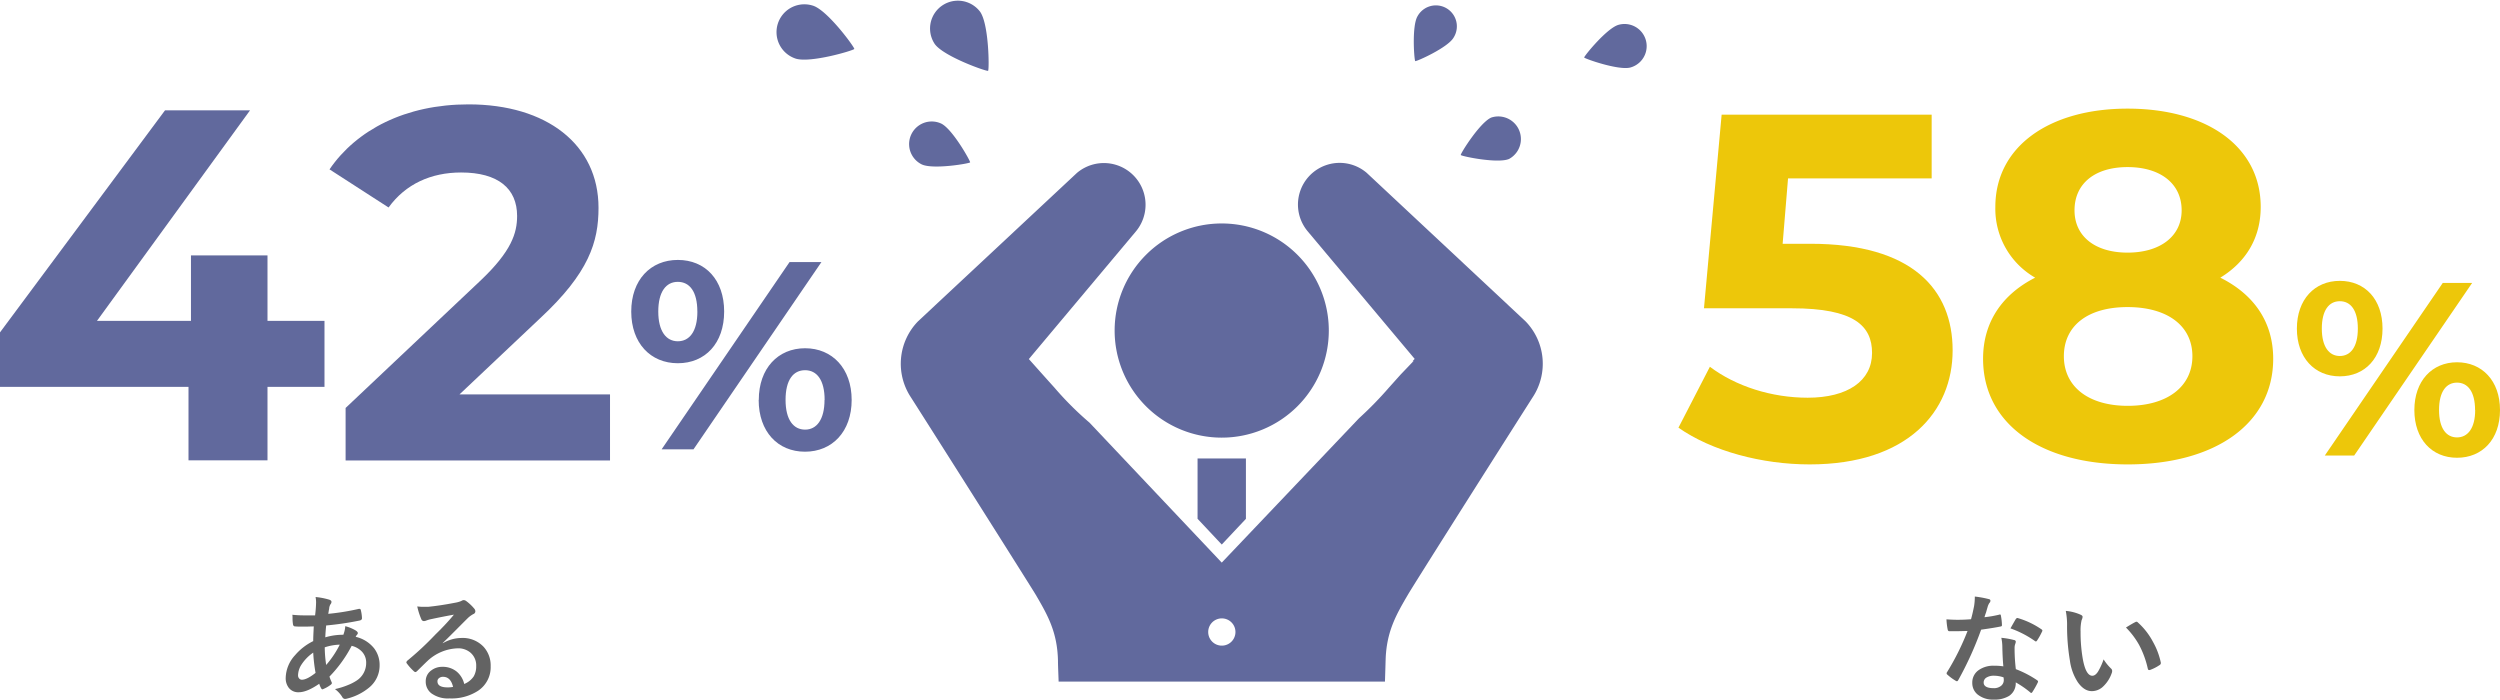 <svg xmlns="http://www.w3.org/2000/svg" viewBox="0 0 680.76 190.48"><defs><style>.cls-1{fill:#636363;}.cls-2{opacity:0.7;}.cls-3{fill:#1e2973;}.cls-4{fill:#edc70a;}</style></defs><g id="レイヤー_2" data-name="レイヤー 2"><g id="失敗"><path class="cls-1" d="M85.93,162.57a19.34,19.34,0,0,1,3.75.73c.38.14.58.33.58.58a.87.87,0,0,1-.16.52,2.42,2.42,0,0,0-.45,1.15c0,.17-.08.46-.14.86s-.09.55-.13.74a64.82,64.82,0,0,0,8.33-1.35l.22,0q.24,0,.33.36a10.64,10.64,0,0,1,.31,2.17c0,.35-.23.56-.67.65a82.68,82.68,0,0,1-9.08,1.34c-.14,1.31-.21,2.39-.24,3.23a16.62,16.62,0,0,1,4.91-.7,7.8,7.8,0,0,0,.53-2.34,10.87,10.87,0,0,1,2.85,1.18c.38.25.57.49.57.71a.62.62,0,0,1-.18.39,2.43,2.43,0,0,0-.41.62,9,9,0,0,1,5,3.1,7.46,7.46,0,0,1,1.52,4.72,7.74,7.74,0,0,1-2.86,6,15,15,0,0,1-6,3,2.15,2.15,0,0,1-.54.09c-.35,0-.64-.22-.87-.68a8,8,0,0,0-1.89-2,20.3,20.3,0,0,0,3.59-1.12,12.83,12.83,0,0,0,2.35-1.22,5.68,5.68,0,0,0,2.56-4.8,4.31,4.31,0,0,0-1.33-3.23,5.69,5.69,0,0,0-2.62-1.41,35.08,35.08,0,0,1-6.05,8.38,15.08,15.08,0,0,0,.56,1.45.77.77,0,0,1,.1.33c0,.14-.12.3-.35.47a9,9,0,0,1-1.92,1.11.82.82,0,0,1-.31.11q-.17,0-.33-.27a5.87,5.87,0,0,1-.53-1.25q-3.34,2.31-5.58,2.31a3.23,3.23,0,0,1-2.7-1.19,4.23,4.23,0,0,1-.85-2.78,9.42,9.42,0,0,1,2.55-6.12,15.39,15.39,0,0,1,4.94-3.83c0-1.14.08-2.48.15-4-.78,0-1.49.05-2.14.05l-1.14,0a16.07,16.07,0,0,1-1.83-.06c-.35,0-.54-.28-.57-.74a9.52,9.52,0,0,1-.1-1.21c0-.63,0-1-.06-1.22a30.39,30.39,0,0,0,3.37.17l2.83,0a33.23,33.23,0,0,0,.27-3.5A7.64,7.64,0,0,0,85.93,162.57Zm-.64,15.14a11.71,11.71,0,0,0-3.13,3.16,5.6,5.6,0,0,0-1,3,1.24,1.24,0,0,0,.36.94.94.94,0,0,0,.7.28c.9,0,2.14-.62,3.71-1.86A44.35,44.35,0,0,1,85.29,177.71Zm3.53,3.36a26.32,26.32,0,0,0,3.7-5.53,14.23,14.23,0,0,0-4.09.73A33.78,33.78,0,0,0,88.82,181.07Z"/><path class="cls-1" d="M123.6,167.37q-3,.54-6.19,1.22a8.26,8.26,0,0,0-1.34.39,1.91,1.91,0,0,1-.64.15.77.77,0,0,1-.71-.54,18.14,18.14,0,0,1-1.1-3.46,11.8,11.8,0,0,0,1.73.11c.42,0,.83,0,1.23,0q3.3-.33,7.27-1.1a8,8,0,0,0,1.75-.48,1.48,1.48,0,0,1,.61-.25,1.24,1.24,0,0,1,.73.25,12.35,12.35,0,0,1,2.14,2,1.24,1.24,0,0,1,.36.79.8.8,0,0,1-.54.76,7,7,0,0,0-1.41,1c-.66.64-1.87,1.86-3.64,3.64q-2,2-3.27,3.22l0,.09a10.17,10.17,0,0,1,5.09-1.44,7.83,7.83,0,0,1,6,2.39,7.53,7.53,0,0,1,1.94,5.3,7.69,7.69,0,0,1-3.43,6.69,13.25,13.25,0,0,1-7.75,2.08,7.64,7.64,0,0,1-5-1.41,4,4,0,0,1-1.5-3.3,3.53,3.53,0,0,1,1.48-2.89,4.83,4.83,0,0,1,3-1,6,6,0,0,1,4,1.34,6.23,6.23,0,0,1,2,3.33,5.69,5.69,0,0,0,2.58-2.06,5.4,5.4,0,0,0,.68-2.82,4.55,4.55,0,0,0-1.58-3.67,5.12,5.12,0,0,0-3.45-1.16,12.6,12.6,0,0,0-8.19,3.4c-.4.37-1.33,1.28-2.78,2.71q-.36.36-.54.36a.81.81,0,0,1-.49-.28,13.94,13.94,0,0,1-1.87-2.09.36.36,0,0,1-.11-.27.77.77,0,0,1,.26-.47,81.39,81.39,0,0,0,7.58-7.06C120.81,170.6,122.46,168.77,123.6,167.37Zm-.23,19.68c-.43-1.83-1.34-2.75-2.72-2.75a1.64,1.64,0,0,0-1.16.41,1,1,0,0,0-.37.81c0,1.11.92,1.66,2.78,1.66A7.24,7.24,0,0,0,123.37,187.05Z"/><path class="cls-1" d="M540.38,168.07a30.86,30.86,0,0,0,4-.69.7.7,0,0,1,.23-.06c.13,0,.21.11.24.31a15.41,15.41,0,0,1,.29,2.6c0,.22-.13.34-.39.37q-1.65.35-5.28.86a91.89,91.89,0,0,1-6.23,13.74c-.13.2-.25.31-.36.31a.91.91,0,0,1-.38-.16,13.61,13.61,0,0,1-2.22-1.64.46.46,0,0,1-.21-.34.64.64,0,0,1,.15-.39,67.94,67.94,0,0,0,5.55-11.16c-.81,0-1.88.06-3.2.06q-1,0-1.77,0-.36,0-.45-.51a18.1,18.1,0,0,1-.32-2.72q1.74.12,3,.12,1.86,0,3.69-.15c.28-1,.56-2.19.83-3.58a15.36,15.36,0,0,0,.2-2.6,28.2,28.2,0,0,1,3.74.68c.34.06.51.21.51.46a.83.83,0,0,1-.28.61,3.9,3.9,0,0,0-.51,1.19c-.06.18-.19.64-.4,1.39C540.61,167.28,540.48,167.73,540.38,168.07Zm5.14,13.38c-.15-1.58-.24-3.41-.28-5.5a12,12,0,0,0-.27-2.27,20,20,0,0,1,3.49.61.48.48,0,0,1,.45.5,3.3,3.3,0,0,1-.19.67,3.21,3.21,0,0,0-.14.95c0,.08,0,.2,0,.36a47.59,47.59,0,0,0,.34,5.44,28.45,28.45,0,0,1,5.77,3c.19.13.28.26.28.37a.79.79,0,0,1-.09.3,22.55,22.55,0,0,1-1.47,2.59c-.1.15-.2.22-.3.22a.49.49,0,0,1-.31-.19,26.22,26.22,0,0,0-3.91-2.69,4.11,4.11,0,0,1-1.81,3.69,7.49,7.49,0,0,1-4.13,1,6.62,6.62,0,0,1-4.47-1.41,4,4,0,0,1-1.42-3.14,4.09,4.09,0,0,1,1.82-3.53,6.88,6.88,0,0,1,4.1-1.14A15.89,15.89,0,0,1,545.52,181.45Zm.06,3A8.24,8.24,0,0,0,543,184a3.76,3.76,0,0,0-2.12.53,1.55,1.55,0,0,0-.72,1.33c0,1,.91,1.53,2.72,1.53a3,3,0,0,0,2.12-.72,2,2,0,0,0,.64-1.55A4.71,4.71,0,0,0,545.58,184.49Zm1.89-13.37c.88-1.55,1.36-2.39,1.44-2.5s.26-.3.39-.3a.88.88,0,0,1,.28.06,22.4,22.4,0,0,1,6.28,3c.19.12.29.24.29.34a.82.82,0,0,1-.13.39,18.15,18.15,0,0,1-1.34,2.38c-.1.14-.2.22-.3.22a.49.49,0,0,1-.28-.13A27.07,27.07,0,0,0,547.47,171.12Z"/><path class="cls-1" d="M562.52,166.35a12.54,12.54,0,0,1,4.06,1.05c.35.15.52.35.52.58a2.62,2.62,0,0,1-.27.89,12.11,12.11,0,0,0-.28,3.14,42,42,0,0,0,.58,7.29c.55,3.14,1.43,4.71,2.62,4.71.55,0,1.06-.38,1.55-1.13a17.59,17.59,0,0,0,1.52-3.33,13.17,13.17,0,0,0,2,2.47.91.91,0,0,1,.33.69,1.66,1.66,0,0,1-.09.5,9.13,9.13,0,0,1-2.53,3.88,4.46,4.46,0,0,1-2.91,1.11c-1.42,0-2.69-.82-3.83-2.44a14.17,14.17,0,0,1-2.15-5.91,56.15,56.15,0,0,1-.77-9.31A19.71,19.71,0,0,0,562.52,166.35Zm16.39,4.53q1.58-1,2.52-1.47a1,1,0,0,1,.36-.12.52.52,0,0,1,.34.19,18.91,18.91,0,0,1,4.14,5.31,19.79,19.79,0,0,1,2.13,5.64.74.74,0,0,1,0,.19.65.65,0,0,1-.38.51,11.64,11.64,0,0,1-2.5,1.28.76.76,0,0,1-.28.05c-.21,0-.34-.13-.39-.41a25.49,25.49,0,0,0-2.36-6.43A21.59,21.59,0,0,0,578.91,170.88Z"/><g class="cls-2"><path class="cls-3" d="M88.36,105.35H72.84v20H51.33v-20H0V90.51L44.93,30.05H68.08L26.41,87.37H52V69.54H72.84V87.37H88.36Z"/><path class="cls-3" d="M166.11,107.39v18h-72v-14.3l36.76-34.71c8.44-8,9.94-12.94,9.94-17.57,0-7.49-5.18-11.84-15.25-11.84-8.17,0-15.12,3.13-19.75,9.53L89.73,46.12c7.35-10.76,20.69-17.7,37.85-17.7,21.24,0,35.4,10.89,35.4,28.18,0,9.26-2.59,17.7-15.93,30.09l-21.92,20.7Z"/><path class="cls-3" d="M171.89,84.84c0-8.6,5.25-14.06,12.69-14.06s12.61,5.39,12.61,14.06S192,98.91,184.58,98.91,171.89,93.45,171.89,84.84Zm18,0c0-5.46-2.11-8.09-5.32-8.09s-5.32,2.7-5.32,8.09,2.18,8.09,5.32,8.09S189.9,90.31,189.9,84.84ZM215,71.36h8.68l-34.84,51h-8.68Zm-8.38,37.54c0-8.6,5.25-14.07,12.61-14.07s12.68,5.47,12.68,14.07S226.64,123,219.2,123,206.59,117.5,206.59,108.9Zm17.93,0c0-5.4-2.11-8.09-5.32-8.09s-5.32,2.62-5.32,8.09,2.19,8.09,5.32,8.09S224.52,114.29,224.52,108.9Z"/></g><path class="cls-4" d="M531.71,95.41c0,16.59-12.17,31.05-38.93,31.05-13,0-26.63-3.62-35.73-10l8.56-16.59c7.1,5.35,16.86,8.43,26.63,8.43,10.84,0,17.53-4.55,17.53-12.18,0-7.36-4.82-12.17-21.81-12.17H464l4.81-52.72H526V48.58H486.89l-1.47,17.8H493C520.74,66.38,531.71,78.82,531.71,95.41Z"/><path class="cls-4" d="M619,97.69c0,17.66-15.79,28.77-39.6,28.77S540,115.35,540,97.69c0-10,5.22-17.53,14.18-22.08a21.63,21.63,0,0,1-10.84-19.27c0-16.46,14.72-26.76,36-26.76,21.54,0,36.26,10.3,36.26,26.76,0,8.43-4,15-11,19.27C613.73,80.16,619,87.65,619,97.69ZM597,97c0-8.3-6.82-13.38-17.66-13.38S562,88.72,562,97s6.69,13.51,17.4,13.51S597,105.31,597,97ZM564.9,57.28c0,7.09,5.62,11.51,14.45,11.51s14.72-4.42,14.72-11.51c0-7.36-5.89-11.78-14.72-11.78S564.9,49.92,564.9,57.28Z"/><path class="cls-4" d="M625.45,89.48c0-7.93,4.84-13,11.69-13s11.63,5,11.63,13-4.77,13-11.63,13S625.45,97.41,625.45,89.48Zm16.6,0c0-5-1.95-7.46-4.91-7.46s-4.9,2.48-4.9,7.46,2,7.46,4.9,7.46S642.05,94.52,642.05,89.48Zm23.12-12.43h8l-32.12,47h-8Zm-7.73,34.6c0-7.93,4.84-13,11.62-13s11.7,5,11.7,13-4.84,13-11.7,13S657.44,119.58,657.44,111.65Zm16.53,0c0-5-2-7.46-4.91-7.46s-4.9,2.42-4.9,7.46,2,7.46,4.9,7.46S674,116.63,674,111.65Z"/><g class="cls-2"><path class="cls-3" d="M361.84,90a29.16,29.16,0,1,1-29.15-29.15A29.16,29.16,0,0,1,361.84,90Z"/><polygon class="cls-3" points="332.69 148.28 339.27 141.28 339.27 124.85 326.1 124.85 326.1 141.27 332.69 148.28"/><path class="cls-3" d="M282,161.89c3.33,5.68,5.88,10.21,6.09,17.87,0,1.46.1,3.44.18,5.84h88.86c.08-2.4.14-4.38.18-5.84.22-7.66,2.76-12.19,6.1-17.87,1-1.76,17.78-28.31,33.93-53.69a16.55,16.55,0,0,0-1.95-20.72L372.15,47.06a11.35,11.35,0,0,0-16,16l29.07,34.66c-.2.24-.4.46-.6.68l.32-.11L381.39,102l-3.19,3.56a98.65,98.65,0,0,1-8.14,8.34L332.69,153.2l-36-38.1a86.7,86.7,0,0,1-9.53-9.51c-1.22-1.35-3.73-4.15-7-7.82l29.07-34.66a11.35,11.35,0,0,0-16-16L250,87.48a16.55,16.55,0,0,0-1.95,20.72C264.2,133.58,280.94,160.13,282,161.89Zm50.71,6.5A3.71,3.71,0,1,1,329,172.1,3.71,3.71,0,0,1,332.69,168.39Z"/></g><g class="cls-2"><path class="cls-3" d="M254.55,12a7.58,7.58,0,0,1,12.33-8.81c2.44,3.41,2.52,15.84,2.18,16.09S257,15.39,254.55,12Z"/><path class="cls-3" d="M216.61,15.94a7.58,7.58,0,1,1,4.84-14.37c4,1.34,11.31,11.37,11.18,11.76S220.58,17.27,216.61,15.94Z"/><path class="cls-3" d="M251,44.77a6.16,6.16,0,0,1,5.28-11.13c3.08,1.46,8,10.26,7.89,10.57S254.07,46.22,251,44.77Z"/></g><g class="cls-2"><path class="cls-3" d="M395.8,10.27A5.71,5.71,0,1,0,386,4.42c-1.61,2.71-.9,12.06-.62,12.22S394.2,13,395.8,10.27Z"/><path class="cls-3" d="M444,18.37a6,6,0,0,0-3.27-11.61c-3.21.91-9.44,8.59-9.35,8.9S440.84,19.27,444,18.37Z"/><path class="cls-3" d="M410.91,43.29A6.16,6.16,0,0,0,406.11,32c-3.13,1.32-8.47,9.89-8.34,10.21S407.77,44.61,410.91,43.29Z"/></g></g></g></svg>